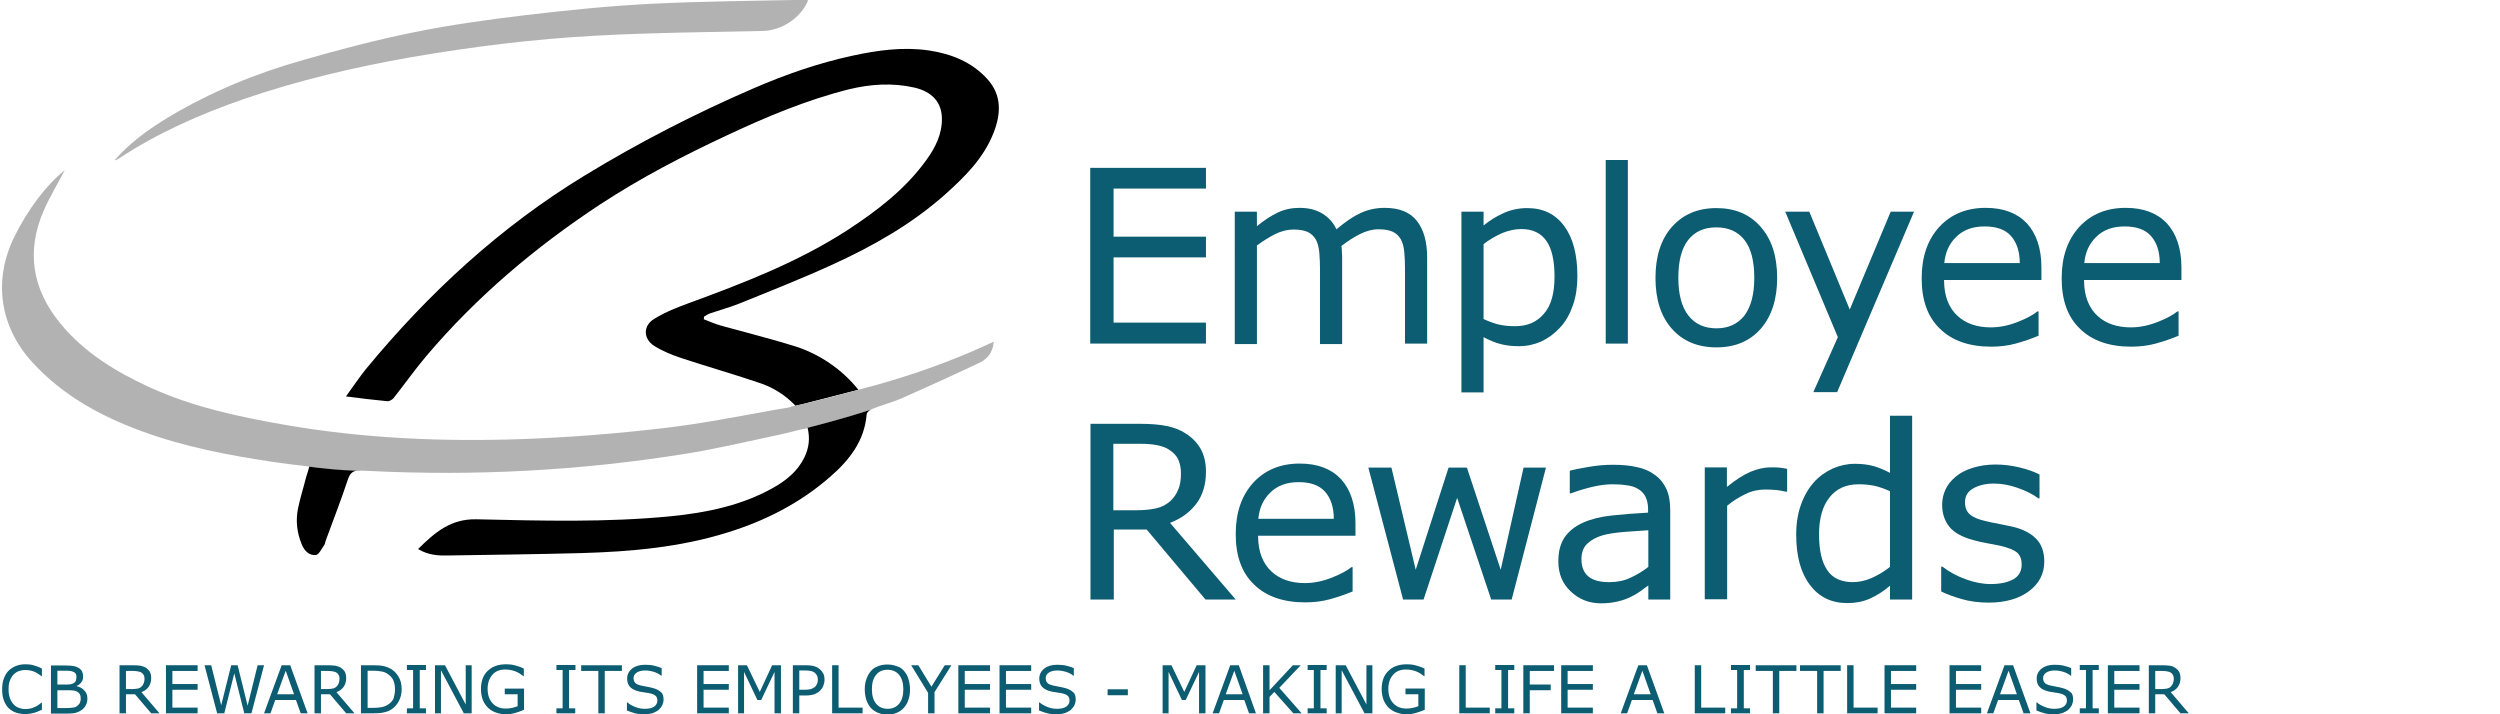 <?xml version="1.0" encoding="utf-8"?>
<!-- Generator: Adobe Illustrator 26.3.1, SVG Export Plug-In . SVG Version: 6.00 Build 0)  -->
<svg version="1.1" id="Layer_1" xmlns="http://www.w3.org/2000/svg" xmlns:xlink="http://www.w3.org/1999/xlink" x="0px" y="0px"
	 width="1050px" height="300px" viewBox="0 0 1050 300" style="enable-background:new 0 0 1050 300;" xml:space="preserve">
<style type="text/css">
	.st0{fill:#0C5C72;}
	.st1{fill:#B2B2B2;}
	.st2{fill:none;}
</style>
<g>
	<g>
		<path class="st0" d="M17.6,298.1c-0.5,0.2-0.9,0.4-1.4,0.6c-0.4,0.2-0.9,0.4-1.6,0.6c-0.6,0.2-1.2,0.3-1.8,0.4
			c-0.6,0.1-1.4,0.2-2.1,0.2c-1.5,0-2.8-0.2-4-0.6c-1.2-0.4-2.2-1.1-3.1-1.9c-0.9-0.9-1.5-2-2-3.3c-0.5-1.3-0.7-2.9-0.7-4.6
			c0-1.7,0.2-3.2,0.7-4.5c0.5-1.3,1.1-2.4,2-3.3c0.9-0.9,1.9-1.5,3.1-2c1.2-0.5,2.6-0.7,4.1-0.7c1.1,0,2.2,0.1,3.2,0.4
			c1.1,0.3,2.3,0.7,3.6,1.4v3.2h-0.2c-1.1-0.9-2.2-1.6-3.3-2c-1.1-0.4-2.3-0.6-3.5-0.6c-1,0-1.9,0.2-2.8,0.5
			c-0.8,0.3-1.5,0.8-2.2,1.5c-0.6,0.7-1.1,1.5-1.5,2.6s-0.5,2.2-0.5,3.6c0,1.4,0.2,2.6,0.6,3.7s0.9,1.9,1.5,2.5
			c0.6,0.7,1.4,1.2,2.2,1.5s1.7,0.5,2.7,0.5c1.3,0,2.5-0.2,3.6-0.7c1.1-0.4,2.2-1.1,3.2-2h0.2V298.1z"/>
		<path class="st0" d="M36.7,293.4c0,1-0.2,1.9-0.6,2.7c-0.4,0.8-0.9,1.4-1.5,1.9c-0.8,0.6-1.6,1-2.5,1.3c-0.9,0.3-2.1,0.4-3.5,0.4
			h-7.2v-20.2h6c1.5,0,2.6,0.1,3.3,0.2c0.7,0.1,1.4,0.3,2.1,0.7c0.7,0.4,1.3,0.9,1.6,1.5c0.3,0.6,0.5,1.3,0.5,2.2
			c0,1-0.2,1.8-0.7,2.4c-0.5,0.7-1.1,1.2-2,1.6v0.1c1.4,0.3,2.4,0.9,3.2,1.8C36.3,290.8,36.7,292,36.7,293.4z M32.1,284.3
			c0-0.5-0.1-0.9-0.2-1.2c-0.2-0.3-0.4-0.6-0.8-0.8c-0.4-0.2-0.9-0.4-1.5-0.5c-0.6-0.1-1.4-0.1-2.3-0.1h-3.2v5.8h3.5
			c0.8,0,1.5,0,2-0.1c0.5-0.1,1-0.3,1.4-0.5c0.4-0.3,0.7-0.6,0.9-1.1C32,285.4,32.1,284.8,32.1,284.3z M33.9,293.5
			c0-0.8-0.1-1.5-0.4-1.9c-0.2-0.5-0.7-0.9-1.3-1.2c-0.4-0.2-1-0.4-1.6-0.4c-0.6-0.1-1.4-0.1-2.3-0.1h-4.2v7.5h3.6
			c1.2,0,2.1-0.1,2.9-0.2c0.8-0.1,1.4-0.3,1.8-0.7c0.5-0.4,0.9-0.8,1.1-1.2C33.7,294.8,33.9,294.2,33.9,293.5z"/>
		<path class="st0" d="M67,299.6h-3.5l-6.8-8h-3.8v8h-2.7v-20.2h5.7c1.2,0,2.2,0.1,3.1,0.2c0.8,0.2,1.5,0.4,2.2,0.8
			c0.7,0.5,1.3,1,1.7,1.7c0.4,0.7,0.6,1.6,0.6,2.7c0,1.5-0.4,2.7-1.1,3.7c-0.7,1-1.7,1.7-3,2.2L67,299.6z M60.7,285.1
			c0-0.6-0.1-1.1-0.3-1.5c-0.2-0.4-0.5-0.8-1-1.1c-0.4-0.3-0.9-0.4-1.4-0.5c-0.5-0.1-1.2-0.2-1.9-0.2h-3.2v7.6h2.7
			c0.9,0,1.6-0.1,2.2-0.2c0.6-0.1,1.2-0.4,1.6-0.8c0.4-0.4,0.7-0.8,0.9-1.3C60.6,286.4,60.7,285.8,60.7,285.1z"/>
		<path class="st0" d="M83,299.6H69.7v-20.2H83v2.4H72.4v5.5H83v2.4H72.4v7.5H83V299.6z"/>
		<path class="st0" d="M110.9,279.4l-5.3,20.2h-3l-4.2-16.8l-4.2,16.8h-3l-5.3-20.2h2.8l4.2,16.8l4.2-16.8h2.7l4.2,17l4.2-17H110.9z
			"/>
		<path class="st0" d="M129.2,299.6h-2.9l-2-5.6h-8.7l-2,5.6h-2.7l7.4-20.2h3.6L129.2,299.6z M123.5,291.6l-3.5-9.9l-3.6,9.9H123.5z
			"/>
		<path class="st0" d="M148.9,299.6h-3.5l-6.8-8h-3.8v8h-2.7v-20.2h5.7c1.2,0,2.2,0.1,3.1,0.2c0.8,0.2,1.5,0.4,2.2,0.8
			c0.7,0.5,1.3,1,1.7,1.7c0.4,0.7,0.6,1.6,0.6,2.7c0,1.5-0.4,2.7-1.1,3.7c-0.7,1-1.7,1.7-3,2.2L148.9,299.6z M142.6,285.1
			c0-0.6-0.1-1.1-0.3-1.5c-0.2-0.4-0.5-0.8-1-1.1c-0.4-0.3-0.9-0.4-1.4-0.5c-0.5-0.1-1.2-0.2-1.9-0.2h-3.2v7.6h2.7
			c0.9,0,1.6-0.1,2.2-0.2c0.6-0.1,1.2-0.4,1.6-0.8c0.4-0.4,0.7-0.8,0.9-1.3C142.5,286.4,142.6,285.8,142.6,285.1z"/>
		<path class="st0" d="M168.7,289.5c0,1.8-0.4,3.5-1.2,5s-1.9,2.7-3.2,3.5c-0.9,0.6-2,1-3.1,1.2c-1.1,0.3-2.6,0.4-4.5,0.4h-5.1
			v-20.2h5c2,0,3.5,0.1,4.7,0.4c1.2,0.3,2.1,0.7,3,1.2c1.4,0.9,2.4,2,3.2,3.4C168.3,285.8,168.7,287.5,168.7,289.5z M165.9,289.5
			c0-1.6-0.3-2.9-0.8-4c-0.6-1.1-1.4-1.9-2.5-2.6c-0.8-0.5-1.6-0.8-2.5-0.9c-0.9-0.2-2-0.3-3.2-0.3h-2.5v15.6h2.5
			c1.3,0,2.4-0.1,3.4-0.3c1-0.2,1.8-0.5,2.7-1.1c1-0.6,1.8-1.5,2.3-2.5C165.6,292.3,165.9,291,165.9,289.5z"/>
		<path class="st0" d="M178.9,299.6h-8v-2.1h2.6v-16.1h-2.6v-2.1h8v2.1h-2.6v16.1h2.6V299.6z"/>
		<path class="st0" d="M198.1,299.6h-3.3l-9.6-18.1v18.1h-2.5v-20.2h4.2l8.7,16.5v-16.5h2.5V299.6z"/>
		<path class="st0" d="M220.1,298.1c-1.1,0.5-2.3,0.9-3.6,1.3c-1.3,0.4-2.6,0.6-3.8,0.6c-1.6,0-3-0.2-4.3-0.7
			c-1.3-0.4-2.4-1.1-3.4-2c-0.9-0.9-1.7-2-2.2-3.3c-0.5-1.3-0.8-2.9-0.8-4.6c0-3.2,0.9-5.8,2.8-7.6c1.9-1.9,4.5-2.8,7.8-2.8
			c1.1,0,2.3,0.1,3.5,0.4c1.2,0.3,2.5,0.7,3.9,1.4v3.2h-0.2c-0.3-0.2-0.7-0.5-1.2-0.9c-0.5-0.4-1.1-0.6-1.6-0.9
			c-0.6-0.3-1.3-0.5-2.1-0.7c-0.8-0.2-1.7-0.3-2.7-0.3c-2.3,0-4.1,0.7-5.4,2.2c-1.3,1.5-2,3.4-2,5.9c0,2.6,0.7,4.6,2.1,6.1
			c1.4,1.5,3.2,2.2,5.6,2.2c0.9,0,1.7-0.1,2.6-0.3c0.9-0.2,1.6-0.4,2.3-0.7v-5H212v-2.4h8.1V298.1z"/>
		<path class="st0" d="M241.7,299.6h-8v-2.1h2.6v-16.1h-2.6v-2.1h8v2.1H239v16.1h2.6V299.6z"/>
		<path class="st0" d="M261.2,281.8H254v17.8h-2.7v-17.8h-7.2v-2.4h17.1V281.8z"/>
		<path class="st0" d="M278.7,293.8c0,0.8-0.2,1.6-0.5,2.3c-0.4,0.8-0.9,1.4-1.5,2c-0.7,0.6-1.6,1-2.5,1.4c-1,0.3-2.1,0.5-3.5,0.5
			c-1.5,0-2.8-0.1-3.9-0.4c-1.2-0.3-2.3-0.7-3.5-1.2V295h0.2c1,0.9,2.2,1.5,3.5,2c1.3,0.5,2.6,0.7,3.8,0.7c1.7,0,3-0.3,3.9-0.9
			c0.9-0.6,1.4-1.5,1.4-2.5c0-0.9-0.2-1.6-0.7-2c-0.4-0.4-1.1-0.8-2-1c-0.7-0.2-1.4-0.3-2.2-0.4c-0.8-0.1-1.6-0.3-2.5-0.4
			c-1.8-0.4-3.1-1-4-1.9c-0.9-0.9-1.3-2.1-1.3-3.6c0-1.7,0.7-3.1,2.1-4.2c1.4-1.1,3.2-1.6,5.4-1.6c1.4,0,2.7,0.1,3.9,0.4
			c1.2,0.3,2.2,0.6,3.1,1v3.2h-0.2c-0.8-0.7-1.8-1.2-3-1.6c-1.3-0.4-2.5-0.6-3.8-0.6c-1.4,0-2.6,0.3-3.5,0.9
			c-0.9,0.6-1.3,1.4-1.3,2.3c0,0.8,0.2,1.5,0.7,2c0.4,0.5,1.2,0.8,2.3,1.1c0.6,0.1,1.4,0.3,2.5,0.5c1.1,0.2,2,0.4,2.7,0.6
			c1.5,0.4,2.6,1,3.4,1.8C278.3,291.2,278.7,292.4,278.7,293.8z"/>
		<path class="st0" d="M306.1,299.6h-13.3v-20.2h13.3v2.4h-10.6v5.5h10.6v2.4h-10.6v7.5h10.6V299.6z"/>
		<path class="st0" d="M328,299.6h-2.7v-17.4l-5.6,11.8h-1.6l-5.6-11.8v17.4h-2.5v-20.2h3.7l5.4,11.2l5.2-11.2h3.7V299.6z"/>
		<path class="st0" d="M346.3,285.5c0,0.9-0.2,1.7-0.5,2.5c-0.3,0.8-0.7,1.4-1.3,2c-0.7,0.7-1.5,1.2-2.5,1.6c-1,0.3-2.1,0.5-3.6,0.5
			h-2.7v7.5h-2.7v-20.2h5.5c1.2,0,2.2,0.1,3.1,0.3c0.8,0.2,1.6,0.5,2.2,1c0.8,0.5,1.4,1.2,1.8,1.9
			C346.1,283.3,346.3,284.3,346.3,285.5z M343.5,285.5c0-0.7-0.1-1.3-0.4-1.8c-0.2-0.5-0.6-0.9-1.1-1.3c-0.4-0.3-0.9-0.5-1.5-0.6
			c-0.6-0.1-1.3-0.2-2.1-0.2h-2.7v8.1h2.3c1.1,0,2-0.1,2.6-0.3s1.2-0.5,1.7-0.9c0.4-0.4,0.7-0.9,0.9-1.4
			C343.4,286.7,343.5,286.1,343.5,285.5z"/>
		<path class="st0" d="M362.3,299.6h-12.8v-20.2h2.7v17.8h10.1V299.6z"/>
		<path class="st0" d="M379.6,281.7c0.8,0.9,1.5,2,1.9,3.3c0.4,1.3,0.7,2.8,0.7,4.5s-0.2,3.2-0.7,4.5c-0.4,1.3-1.1,2.4-1.9,3.3
			c-0.8,0.9-1.8,1.6-3,2.1c-1.1,0.5-2.4,0.7-3.9,0.7c-1.4,0-2.7-0.2-3.9-0.7c-1.2-0.5-2.2-1.2-3-2c-0.8-0.9-1.4-2-1.9-3.3
			c-0.4-1.3-0.7-2.8-0.7-4.5c0-1.6,0.2-3.1,0.7-4.4c0.4-1.3,1.1-2.4,1.9-3.4c0.8-0.9,1.8-1.6,3-2c1.2-0.5,2.5-0.7,3.9-0.7
			c1.4,0,2.7,0.2,3.9,0.7C377.9,280.1,378.8,280.8,379.6,281.7z M379.4,289.5c0-2.6-0.6-4.6-1.8-6.1c-1.2-1.4-2.8-2.1-4.8-2.1
			c-2.1,0-3.7,0.7-4.8,2.1c-1.2,1.4-1.8,3.4-1.8,6.1c0,2.6,0.6,4.7,1.8,6.1c1.2,1.4,2.8,2.1,4.8,2.1c2,0,3.6-0.7,4.8-2.1
			S379.4,292.1,379.4,289.5z"/>
		<path class="st0" d="M399.6,279.4l-7.1,11.3v8.9h-2.7V291l-7.1-11.6h3l5.5,9l5.6-9H399.6z"/>
		<path class="st0" d="M415.8,299.6h-13.3v-20.2h13.3v2.4h-10.6v5.5h10.6v2.4h-10.6v7.5h10.6V299.6z"/>
		<path class="st0" d="M433.1,299.6h-13.3v-20.2h13.3v2.4h-10.6v5.5h10.6v2.4h-10.6v7.5h10.6V299.6z"/>
		<path class="st0" d="M451.8,293.8c0,0.8-0.2,1.6-0.5,2.3c-0.4,0.8-0.9,1.4-1.5,2c-0.7,0.6-1.6,1-2.5,1.4c-1,0.3-2.1,0.5-3.5,0.5
			c-1.5,0-2.8-0.1-3.9-0.4c-1.2-0.3-2.3-0.7-3.5-1.2V295h0.2c1,0.9,2.2,1.5,3.5,2c1.3,0.5,2.6,0.7,3.8,0.7c1.7,0,3-0.3,3.9-0.9
			c0.9-0.6,1.4-1.5,1.4-2.5c0-0.9-0.2-1.6-0.7-2c-0.4-0.4-1.1-0.8-2-1c-0.7-0.2-1.4-0.3-2.2-0.4c-0.8-0.1-1.6-0.3-2.5-0.4
			c-1.8-0.4-3.1-1-4-1.9c-0.9-0.9-1.3-2.1-1.3-3.6c0-1.7,0.7-3.1,2.1-4.2c1.4-1.1,3.2-1.6,5.4-1.6c1.4,0,2.7,0.1,3.9,0.4
			c1.2,0.3,2.2,0.6,3.1,1v3.2h-0.2c-0.8-0.7-1.8-1.2-3-1.6c-1.3-0.4-2.5-0.6-3.8-0.6c-1.4,0-2.6,0.3-3.5,0.9
			c-0.9,0.6-1.3,1.4-1.3,2.3c0,0.8,0.2,1.5,0.7,2c0.4,0.5,1.2,0.8,2.3,1.1c0.6,0.1,1.4,0.3,2.5,0.5c1.1,0.2,2,0.4,2.7,0.6
			c1.5,0.4,2.6,1,3.4,1.8C451.4,291.2,451.8,292.4,451.8,293.8z"/>
		<path class="st0" d="M473.7,292h-8.5v-2.5h8.5V292z"/>
		<path class="st0" d="M506.3,299.6h-2.7v-17.4L498,294h-1.6l-5.6-11.8v17.4h-2.5v-20.2h3.7l5.4,11.2l5.2-11.2h3.7V299.6z"/>
		<path class="st0" d="M527.5,299.6h-2.9l-2-5.6H514l-2,5.6h-2.7l7.4-20.2h3.6L527.5,299.6z M521.9,291.6l-3.5-9.9l-3.6,9.9H521.9z"
			/>
		<path class="st0" d="M546.7,299.6h-3.5l-8-9l-2,2.1v6.9h-2.7v-20.2h2.7v10.5l9.8-10.5h3.3l-9,9.5L546.7,299.6z"/>
		<path class="st0" d="M557.2,299.6h-8v-2.1h2.6v-16.1h-2.6v-2.1h8v2.1h-2.6v16.1h2.6V299.6z"/>
		<path class="st0" d="M576.4,299.6h-3.3l-9.6-18.1v18.1H561v-20.2h4.2l8.7,16.5v-16.5h2.5V299.6z"/>
		<path class="st0" d="M598.4,298.1c-1.1,0.5-2.3,0.9-3.6,1.3c-1.3,0.4-2.6,0.6-3.8,0.6c-1.6,0-3-0.2-4.3-0.7
			c-1.3-0.4-2.4-1.1-3.4-2c-0.9-0.9-1.7-2-2.2-3.3c-0.5-1.3-0.8-2.9-0.8-4.6c0-3.2,0.9-5.8,2.8-7.6c1.9-1.9,4.5-2.8,7.8-2.8
			c1.1,0,2.3,0.1,3.5,0.4c1.2,0.3,2.5,0.7,3.9,1.4v3.2h-0.2c-0.3-0.2-0.7-0.5-1.2-0.9c-0.5-0.4-1.1-0.6-1.6-0.9
			c-0.6-0.3-1.3-0.5-2.1-0.7c-0.8-0.2-1.7-0.3-2.7-0.3c-2.3,0-4.1,0.7-5.4,2.2c-1.3,1.5-2,3.4-2,5.9c0,2.6,0.7,4.6,2.1,6.1
			c1.4,1.5,3.2,2.2,5.6,2.2c0.9,0,1.7-0.1,2.6-0.3c0.9-0.2,1.6-0.4,2.3-0.7v-5h-5.4v-2.4h8.1V298.1z"/>
		<path class="st0" d="M625.7,299.6h-12.8v-20.2h2.7v17.8h10.1V299.6z"/>
		<path class="st0" d="M636,299.6h-8v-2.1h2.6v-16.1H628v-2.1h8v2.1h-2.6v16.1h2.6V299.6z"/>
		<path class="st0" d="M652.7,281.8h-10.2v5.7h8.8v2.4h-8.8v9.7h-2.7v-20.2h12.9V281.8z"/>
		<path class="st0" d="M669,299.6h-13.3v-20.2H669v2.4h-10.6v5.5H669v2.4h-10.6v7.5H669V299.6z"/>
		<path class="st0" d="M699,299.6h-2.9l-2-5.6h-8.7l-2,5.6h-2.7l7.4-20.2h3.6L699,299.6z M693.3,291.6l-3.5-9.9l-3.6,9.9H693.3z"/>
		<path class="st0" d="M724.6,299.6h-12.8v-20.2h2.7v17.8h10.1V299.6z"/>
		<path class="st0" d="M735,299.6h-8v-2.1h2.6v-16.1H727v-2.1h8v2.1h-2.6v16.1h2.6V299.6z"/>
		<path class="st0" d="M754.5,281.8h-7.2v17.8h-2.7v-17.8h-7.2v-2.4h17.1V281.8z"/>
		<path class="st0" d="M773.1,281.8h-7.2v17.8h-2.7v-17.8h-7.2v-2.4h17.1V281.8z"/>
		<path class="st0" d="M788.6,299.6h-12.8v-20.2h2.7v17.8h10.1V299.6z"/>
		<path class="st0" d="M804.8,299.6h-13.3v-20.2h13.3v2.4h-10.6v5.5h10.6v2.4h-10.6v7.5h10.6V299.6z"/>
		<path class="st0" d="M832.1,299.6h-13.3v-20.2h13.3v2.4h-10.6v5.5h10.6v2.4h-10.6v7.5h10.6V299.6z"/>
		<path class="st0" d="M852.8,299.6h-2.9l-2-5.6h-8.7l-2,5.6h-2.7l7.4-20.2h3.6L852.8,299.6z M847.1,291.6l-3.5-9.9l-3.6,9.9H847.1z
			"/>
		<path class="st0" d="M870.7,293.8c0,0.8-0.2,1.6-0.5,2.3c-0.4,0.8-0.9,1.4-1.5,2c-0.7,0.6-1.6,1-2.5,1.4c-1,0.3-2.1,0.5-3.5,0.5
			c-1.5,0-2.8-0.1-3.9-0.4c-1.2-0.3-2.3-0.7-3.5-1.2V295h0.2c1,0.9,2.2,1.5,3.5,2c1.3,0.5,2.6,0.7,3.8,0.7c1.7,0,3-0.3,3.9-0.9
			c0.9-0.6,1.4-1.5,1.4-2.5c0-0.9-0.2-1.6-0.7-2c-0.4-0.4-1.1-0.8-2-1c-0.7-0.2-1.4-0.3-2.2-0.4c-0.8-0.1-1.6-0.3-2.5-0.4
			c-1.8-0.4-3.1-1-4-1.9c-0.9-0.9-1.3-2.1-1.3-3.6c0-1.7,0.7-3.1,2.1-4.2c1.4-1.1,3.2-1.6,5.4-1.6c1.4,0,2.7,0.1,3.9,0.4
			c1.2,0.3,2.2,0.6,3.1,1v3.2h-0.2c-0.8-0.7-1.8-1.2-3-1.6c-1.3-0.4-2.5-0.6-3.8-0.6c-1.4,0-2.6,0.3-3.5,0.9
			c-0.9,0.6-1.3,1.4-1.3,2.3c0,0.8,0.2,1.5,0.7,2c0.4,0.5,1.2,0.8,2.3,1.1c0.6,0.1,1.4,0.3,2.5,0.5c1.1,0.2,2,0.4,2.7,0.6
			c1.5,0.4,2.6,1,3.4,1.8C870.4,291.2,870.7,292.4,870.7,293.8z"/>
		<path class="st0" d="M881.5,299.6h-8v-2.1h2.6v-16.1h-2.6v-2.1h8v2.1h-2.6v16.1h2.6V299.6z"/>
		<path class="st0" d="M898.6,299.6h-13.3v-20.2h13.3v2.4H888v5.5h10.6v2.4H888v7.5h10.6V299.6z"/>
		<path class="st0" d="M919.3,299.6h-3.5l-6.8-8h-3.8v8h-2.7v-20.2h5.7c1.2,0,2.2,0.1,3.1,0.2s1.5,0.4,2.2,0.8
			c0.7,0.5,1.3,1,1.7,1.7c0.4,0.7,0.6,1.6,0.6,2.7c0,1.5-0.4,2.7-1.1,3.7c-0.7,1-1.7,1.7-3,2.2L919.3,299.6z M913,285.1
			c0-0.6-0.1-1.1-0.3-1.5c-0.2-0.4-0.5-0.8-1-1.1c-0.4-0.3-0.9-0.4-1.4-0.5c-0.5-0.1-1.2-0.2-1.9-0.2h-3.2v7.6h2.7
			c0.9,0,1.6-0.1,2.2-0.2c0.6-0.1,1.2-0.4,1.6-0.8c0.4-0.4,0.7-0.8,0.9-1.3C912.9,286.4,913,285.8,913,285.1z"/>
	</g>
	<g>
		<path class="st0" d="M506.5,144.3h-48.6V70.5h48.6v8.7h-38.8v20.2h38.8v8.7h-38.8v27.4h38.8V144.3z"/>
		<path class="st0" d="M599.4,144.3h-9.3v-31.5c0-2.4-0.1-4.7-0.3-6.9c-0.2-2.2-0.7-4-1.4-5.3c-0.8-1.4-1.9-2.5-3.3-3.2
			c-1.4-0.7-3.5-1.1-6.1-1.1c-2.6,0-5.2,0.7-7.8,2c-2.6,1.3-5.2,3-7.8,5c0.1,0.8,0.2,1.6,0.2,2.7c0.1,1,0.1,2,0.1,3v35.5h-9.3v-31.5
			c0-2.4-0.1-4.8-0.3-7c-0.2-2.2-0.7-4-1.4-5.3c-0.8-1.4-1.9-2.5-3.3-3.2c-1.4-0.7-3.5-1.1-6.1-1.1c-2.5,0-5.1,0.6-7.7,1.9
			c-2.6,1.3-5.1,2.9-7.7,4.8v41.4h-9.3V88.9h9.3v6.1c2.9-2.4,5.8-4.3,8.7-5.7c2.9-1.4,6-2,9.2-2c3.8,0,7,0.8,9.6,2.4
			s4.6,3.8,5.9,6.6c3.8-3.2,7.2-5.5,10.3-6.9c3.1-1.4,6.4-2.1,10-2.1c6.1,0,10.6,1.8,13.5,5.5c2.9,3.7,4.3,8.8,4.3,15.4V144.3z"/>
		<path class="st0" d="M662.5,116c0,4.5-0.6,8.6-1.9,12.3c-1.3,3.7-3.1,6.9-5.5,9.4c-2.2,2.4-4.8,4.3-7.7,5.7c-3,1.3-6.1,2-9.4,2
			c-2.9,0-5.5-0.3-7.8-0.9c-2.3-0.6-4.7-1.6-7.1-2.9v23.2h-9.3V88.9h9.3v5.8c2.5-2.1,5.3-3.8,8.4-5.2c3.1-1.4,6.4-2.1,9.9-2.1
			c6.7,0,11.9,2.5,15.6,7.6C660.7,100,662.5,107,662.5,116z M652.9,116.2c0-6.7-1.1-11.7-3.4-15c-2.3-3.3-5.8-5-10.5-5
			c-2.7,0-5.4,0.6-8.1,1.7c-2.7,1.2-5.3,2.7-7.8,4.6V134c2.6,1.2,4.9,2,6.8,2.4c1.9,0.4,4.1,0.6,6.5,0.6c5.2,0,9.2-1.8,12.1-5.3
			C651.5,128.3,652.9,123.1,652.9,116.2z"/>
		<path class="st0" d="M683.7,144.3h-9.3V67.2h9.3V144.3z"/>
		<path class="st0" d="M746.4,116.7c0,9-2.3,16.1-6.9,21.4c-4.6,5.2-10.8,7.8-18.6,7.8c-7.8,0-14.1-2.6-18.7-7.8
			c-4.6-5.2-6.9-12.3-6.9-21.4c0-9,2.3-16.2,6.9-21.4c4.6-5.2,10.8-7.9,18.7-7.9c7.8,0,14,2.6,18.6,7.9
			C744.1,100.5,746.4,107.6,746.4,116.7z M736.8,116.7c0-7.2-1.4-12.5-4.2-16c-2.8-3.5-6.7-5.2-11.7-5.2c-5.1,0-9,1.7-11.8,5.2
			c-2.8,3.5-4.2,8.8-4.2,16c0,6.9,1.4,12.2,4.2,15.8c2.8,3.6,6.7,5.4,11.8,5.4c5,0,8.9-1.8,11.7-5.3
			C735.4,128.9,736.8,123.7,736.8,116.7z"/>
		<path class="st0" d="M803.9,88.9l-32.3,75.8h-10l10.3-23.1l-22.1-52.7h10.1l17,41.1l17.2-41.1H803.9z"/>
		<path class="st0" d="M857.3,117.6h-40.8c0,3.4,0.5,6.4,1.5,8.9c1,2.5,2.4,4.6,4.2,6.2c1.7,1.6,3.8,2.8,6.1,3.6
			c2.4,0.8,5,1.2,7.8,1.2c3.8,0,7.6-0.8,11.4-2.3c3.8-1.5,6.5-3,8.2-4.4h0.5V141c-3.1,1.3-6.3,2.4-9.6,3.3
			c-3.3,0.9-6.7,1.3-10.3,1.3c-9.2,0-16.4-2.5-21.5-7.5c-5.2-5-7.7-12-7.7-21.2c0-9.1,2.5-16.2,7.4-21.6c4.9-5.3,11.4-8,19.5-8
			c7.5,0,13.2,2.2,17.3,6.5c4,4.4,6.1,10.6,6.1,18.6V117.6z M848.3,110.5c0-4.9-1.3-8.7-3.7-11.4c-2.4-2.7-6.1-4-11.1-4
			c-5,0-9,1.5-11.9,4.4c-3,2.9-4.6,6.6-5,11H848.3z"/>
		<path class="st0" d="M916.1,117.6h-40.8c0,3.4,0.5,6.4,1.5,8.9c1,2.5,2.4,4.6,4.2,6.2c1.7,1.6,3.8,2.8,6.1,3.6
			c2.4,0.8,5,1.2,7.8,1.2c3.8,0,7.6-0.8,11.4-2.3c3.8-1.5,6.5-3,8.2-4.4h0.5V141c-3.1,1.3-6.3,2.4-9.6,3.3
			c-3.3,0.9-6.7,1.3-10.3,1.3c-9.2,0-16.4-2.5-21.5-7.5c-5.2-5-7.7-12-7.7-21.2c0-9.1,2.5-16.2,7.4-21.6c4.9-5.3,11.4-8,19.5-8
			c7.5,0,13.2,2.2,17.3,6.5c4,4.4,6.1,10.6,6.1,18.6V117.6z M907.1,110.5c0-4.9-1.3-8.7-3.7-11.4c-2.4-2.7-6.1-4-11.1-4
			c-5,0-9,1.5-11.9,4.4c-3,2.9-4.6,6.6-5,11H907.1z"/>
	</g>
	<g>
		<path class="st0" d="M519,251.8h-12.7l-24.7-29.4h-13.8v29.4h-9.8v-73.8h20.7c4.5,0,8.2,0.3,11.2,0.9c3,0.6,5.7,1.6,8,3.1
			c2.7,1.7,4.8,3.8,6.3,6.4c1.5,2.6,2.3,5.8,2.3,9.7c0,5.3-1.3,9.8-4,13.4c-2.7,3.6-6.4,6.3-11.1,8.1L519,251.8z M496,198.7
			c0-2.1-0.4-4-1.1-5.6c-0.7-1.6-2-3-3.7-4.1c-1.4-1-3.1-1.6-5.1-2c-2-0.4-4.2-0.6-6.9-0.6h-11.6v27.9h9.9c3.1,0,5.8-0.3,8.1-0.8
			c2.3-0.5,4.3-1.6,5.9-3c1.5-1.4,2.6-3,3.3-4.8C495.7,203.8,496,201.5,496,198.7z"/>
		<path class="st0" d="M569.2,225h-40.8c0,3.4,0.5,6.4,1.5,8.9c1,2.5,2.4,4.6,4.2,6.2c1.7,1.6,3.8,2.8,6.1,3.6
			c2.4,0.8,5,1.2,7.8,1.2c3.8,0,7.6-0.8,11.4-2.3c3.8-1.5,6.5-3,8.2-4.4h0.5v10.2c-3.1,1.3-6.3,2.4-9.6,3.3
			c-3.3,0.9-6.7,1.3-10.3,1.3c-9.2,0-16.4-2.5-21.5-7.5c-5.2-5-7.7-12-7.7-21.2c0-9.1,2.5-16.2,7.4-21.6c4.9-5.3,11.4-8,19.5-8
			c7.5,0,13.2,2.2,17.3,6.5c4,4.4,6.1,10.6,6.1,18.6V225z M560.2,217.9c0-4.9-1.3-8.7-3.7-11.4c-2.4-2.7-6.1-4-11.1-4
			c-5,0-9,1.5-11.9,4.4c-3,2.9-4.6,6.6-5,11H560.2z"/>
		<path class="st0" d="M649.3,196.4l-14.4,55.4h-8.6L612,209.1l-14.1,42.7h-8.6l-14.6-55.4h9.7l10.2,42.9l13.8-42.9h7.7l14.2,42.9
			l9.6-42.9H649.3z"/>
		<path class="st0" d="M701.6,251.8h-9.3v-5.9c-0.8,0.6-1.9,1.3-3.3,2.4c-1.4,1-2.8,1.8-4.1,2.4c-1.6,0.8-3.3,1.4-5.4,1.9
			c-2,0.5-4.4,0.8-7.1,0.8c-5,0-9.2-1.7-12.7-5c-3.5-3.3-5.2-7.5-5.2-12.6c0-4.2,0.9-7.6,2.7-10.2c1.8-2.6,4.4-4.6,7.7-6.1
			c3.4-1.5,7.4-2.5,12.1-3c4.7-0.5,9.8-0.9,15.2-1.2v-1.4c0-2.1-0.4-3.9-1.1-5.3c-0.7-1.4-1.8-2.5-3.2-3.3c-1.3-0.8-2.9-1.3-4.8-1.5
			c-1.9-0.3-3.8-0.4-5.8-0.4c-2.4,0-5.2,0.3-8.2,1s-6.1,1.6-9.3,2.8h-0.5v-9.5c1.8-0.5,4.4-1,7.9-1.6c3.4-0.6,6.8-0.9,10.2-0.9
			c3.9,0,7.3,0.3,10.2,1c2.9,0.6,5.4,1.7,7.5,3.3c2.1,1.5,3.7,3.5,4.8,5.9c1.1,2.4,1.6,5.4,1.6,9V251.8z M692.3,238.1v-15.4
			c-2.8,0.2-6.2,0.4-10,0.7c-3.9,0.3-6.9,0.8-9.1,1.4c-2.7,0.8-4.8,1.9-6.5,3.5c-1.7,1.6-2.5,3.8-2.5,6.6c0,3.2,1,5.6,2.9,7.2
			c1.9,1.6,4.8,2.4,8.8,2.4c3.3,0,6.3-0.6,9-1.9C687.5,241.4,690,239.9,692.3,238.1z"/>
		<path class="st0" d="M750.5,206.5H750c-1.4-0.3-2.7-0.6-4-0.7c-1.3-0.1-2.9-0.2-4.6-0.2c-2.9,0-5.7,0.6-8.3,1.9
			c-2.7,1.3-5.3,2.9-7.7,4.9v39.3H716v-55.4h9.3v8.2c3.7-3,7-5.1,9.8-6.3c2.8-1.2,5.7-1.9,8.7-1.9c1.6,0,2.8,0,3.5,0.1
			c0.7,0.1,1.8,0.2,3.3,0.5V206.5z"/>
		<path class="st0" d="M803.1,251.8h-9.3V246c-2.7,2.3-5.5,4.1-8.4,5.4c-2.9,1.3-6.1,1.9-9.5,1.9c-6.6,0-11.9-2.5-15.7-7.6
			c-3.9-5.1-5.8-12.1-5.8-21.2c0-4.7,0.7-8.9,2-12.5c1.3-3.7,3.1-6.8,5.4-9.4c2.2-2.5,4.9-4.4,7.9-5.8c3-1.3,6.1-2,9.3-2
			c2.9,0,5.5,0.3,7.7,0.9c2.2,0.6,4.6,1.6,7.1,2.9v-24h9.3V251.8z M793.8,238.1v-31.8c-2.5-1.1-4.8-1.9-6.7-2.3
			c-2-0.4-4.1-0.6-6.5-0.6c-5.2,0-9.3,1.8-12.2,5.5c-2.9,3.6-4.4,8.8-4.4,15.5c0,6.6,1.1,11.6,3.4,15c2.2,3.4,5.9,5.1,10.8,5.1
			c2.6,0,5.3-0.6,8-1.8C788.9,241.5,791.4,240,793.8,238.1z"/>
		<path class="st0" d="M858.6,235.8c0,5.1-2.1,9.2-6.3,12.4c-4.2,3.2-9.9,4.9-17.1,4.9c-4.1,0-7.9-0.5-11.3-1.5
			c-3.4-1-6.3-2-8.6-3.2V238h0.5c2.9,2.2,6.2,4,9.8,5.3c3.6,1.3,7.1,2,10.4,2c4.1,0,7.3-0.7,9.6-2c2.3-1.3,3.5-3.4,3.5-6.2
			c0-2.2-0.6-3.8-1.9-5c-1.3-1.1-3.7-2.1-7.2-2.9c-1.3-0.3-3-0.6-5.2-1c-2.1-0.4-4.1-0.8-5.8-1.3c-4.9-1.3-8.3-3.2-10.3-5.7
			c-2-2.5-3-5.6-3-9.2c0-2.3,0.5-4.4,1.4-6.4c0.9-2,2.4-3.8,4.3-5.4c1.9-1.6,4.2-2.8,7.1-3.7c2.9-0.9,6.1-1.4,9.6-1.4
			c3.3,0,6.7,0.4,10,1.2c3.4,0.8,6.2,1.8,8.5,3v10h-0.5c-2.4-1.8-5.3-3.2-8.7-4.4c-3.4-1.2-6.7-1.8-10-1.8c-3.4,0-6.3,0.7-8.6,2
			c-2.3,1.3-3.5,3.2-3.5,5.8c0,2.3,0.7,4,2.1,5.2c1.4,1.2,3.6,2.1,6.7,2.8c1.7,0.4,3.6,0.8,5.8,1.2c2.1,0.4,3.9,0.8,5.3,1.1
			c4.3,1,7.7,2.7,10,5.1C857.4,228.5,858.6,231.8,858.6,235.8z"/>
	</g>
	<g>
		<path d="M333.3,170.7c0.3-0.1,0.5-0.2,0.8-0.3c-4.2-4.4-9-7.4-14.3-9.3c-11.1-3.8-22.4-7-33.6-10.7c-3.9-1.3-7.9-2.9-11.4-5.1
			c-4.7-3-4.8-8.5,0-11.4c4.7-2.9,9.9-4.9,15.1-6.8c22.9-8.4,45.6-17.2,66.1-30.5c12.4-8.1,24.2-17.1,33-29.3
			c3.8-5.2,6.7-10.9,6.6-17.6c-0.1-6.7-4.1-11.2-11.5-12.9c-9.2-2.1-18.4-1.5-27.5,0.7c-17.9,4.5-34.8,11.6-51.4,19.4
			c-18.4,8.6-36.3,17.9-53.2,29c-27.2,17.9-51.9,38.8-73,63.7c-4.8,5.7-9.1,11.8-13.7,17.6c-0.6,0.7-1.8,1.4-2.7,1.3
			c-5.5-0.5-11-1.2-17.3-2c3-4.1,5.5-7.9,8.4-11.5c26.3-31.9,56.4-59.7,91.9-81.3c22.8-13.9,46.4-26,70.9-36.6
			c13.4-5.8,27.2-10.6,41.5-13.7c10.6-2.3,21.3-3.8,32.2-2.2c9.3,1.4,17.9,4.8,24.4,11.9c6.3,6.9,5.8,14.8,2.7,22.7
			c-4.2,10.7-12.1,18.5-20.5,26c-14,12.4-30.2,21.6-47.1,29.3c-12.9,5.9-26.1,11.1-39.2,16.4c-4,1.6-8.1,2.7-12.2,4.1
			c-0.9,0.3-1.8,0.9-2.6,1.4c0,0.3-0.1,0.7-0.1,1.1c2.3,0.9,4.6,1.9,7,2.6c10.4,2.9,20.9,5.5,31.2,8.7c10.2,3.2,19.9,9.7,26.7,18.3"
			/>
		<path class="st1" d="M102.4,41.6C83.9,48,66.1,55.9,49.7,66.7c-0.5,0.3-1,0.6-1.6,0.6c6.5-7.4,14.4-13.1,22.7-18.1
			c17.9-10.7,36.9-18.5,56.9-24.1c15-4.3,30.2-8.3,45.4-11.4c15.6-3.2,31.4-5.4,47.3-7.3c17.6-2.1,35.3-3.9,53-4.8
			c21.7-1.1,43.5-1.2,65.2-1.7c0.2,0,0.4,0.1,0.8,0.3C336.2,7.8,328,12.9,320.3,13c-23.4,0.5-46.9,0.7-70.3,2
			c-25.9,1.4-51.6,4.6-77.2,9C148.9,28.2,125.4,33.7,102.4,41.6z"/>
		<path class="st1" d="M417.4,143.5c-0.4,4.3-2.5,7.1-5.7,8.7c-10.9,5.2-21.8,10.1-32.8,15c-2.3,1-4.7,1.8-7.1,2.6
			c-1.9,0.6-3.8,1.3-5.6,2c-0.2,0.1-0.3,0.2-0.5,0.3c-10.3,3.5-23.7,6.9-29.4,8.3c-1.8,0.4-2.8,0.7-2.8,0.7c-2.9,0.7-5.7,1.4-8.6,2
			c-12.7,2.7-25.4,5.7-38.3,7.7c-43.6,6.9-87.4,9.2-131.5,7h0c-0.9,0-1.8-0.1-2.7-0.1c-1,0-1.8,0-2.6,0.1
			c-7.1-0.2-14.7-1.1-19.8-1.7c0,0,0-0.1,0-0.1c-2.1-0.3-4.2-0.6-6.3-0.8c-0.1,0-0.1,0-0.2,0c-3-0.4-6-0.8-8.9-1.2
			c-18.6-2.8-37.1-6.3-54.8-12.8c-17.3-6.3-33.3-15-46-28.8C0,137.5-3,118,5.9,99.7c5.8-11.8,13.5-22,21.3-28.2
			c-2.8,5.4-6.3,11.1-8.9,17.1c-7.4,17.1-4.7,33,7.1,47.3c10,12.2,23.2,20.2,37.3,26.7c18.1,8.3,37.3,12.4,56.8,15.8
			c33.2,5.8,66.7,7.2,100.2,6c19.7-0.7,39.4-2.3,59.1-4.6c15.5-1.8,30.8-4.8,46.2-7.6c2-0.3,4-0.7,6-1c0.7-0.1,1.4-0.4,2.3-0.7
			c10.7-2.2,20.1-4.9,34.7-8.8c15.7-4.4,31-9.8,45.9-16.6C414.7,144.7,415.8,144.2,417.4,143.5z"/>
		<path d="M129.9,196c5.2,0.7,12.7,1.5,19.8,1.7c-1.7,0.3-2.8,1.3-3.6,3.7c-2.8,8.5-6.1,16.9-9.2,25.4c-0.3,0.7-0.3,1.5-0.7,2.1
			c-1.1,1.5-2.2,4-3.5,4.2c-2.8,0.3-4.8-1.7-5.9-4.3c-2.1-5-2.7-10.2-1.6-15.4c0.9-4.4,2.3-8.7,3.4-13.1
			C129.1,198.9,129.4,197.7,129.9,196z"/>
		<path d="M336.2,180.4c5.8-1.4,19.2-4.9,29.4-8.3c-0.8,0.5-1.6,1.3-1.6,1.9c-0.9,11.3-7.4,19.4-15.5,26.4
			c-12.5,10.9-27,18.3-42.8,23.2c-20.1,6.3-40.8,8.1-61.6,8.7c-18.6,0.5-37.2,0.7-55.8,1c-4.2,0.1-8.4-0.1-12.7-2.7
			c7.1-7.1,13.8-12.7,24.4-12.5c27.3,0.6,54.7,1.4,82-1.3c14.9-1.5,29.5-4.5,42.7-11.9c5.5-3.1,10.3-7,13.1-12.7
			c1.9-3.9,2.5-7.9,1.4-12.5C338.2,179.9,337.2,180.2,336.2,180.4z"/>
		<path class="st2" d="M149.7,197.7c1.8,0,3.6,0.1,5.2,0"/>
		<path class="st2" d="M129.9,196c-3.3-0.4-5.6-0.8-6.3-0.9c-0.1,0-0.2,0-0.2,0"/>
		<path class="st2" d="M371.7,169.9c-1.8,0.7-3.9,1.5-6.1,2.2"/>
		<path class="st2" d="M333.2,170.6c-4.3,0.9-7.4,1.5-8.3,1.7c-0.1,0-0.2,0-0.2,0"/>
	</g>
</g>
</svg>
